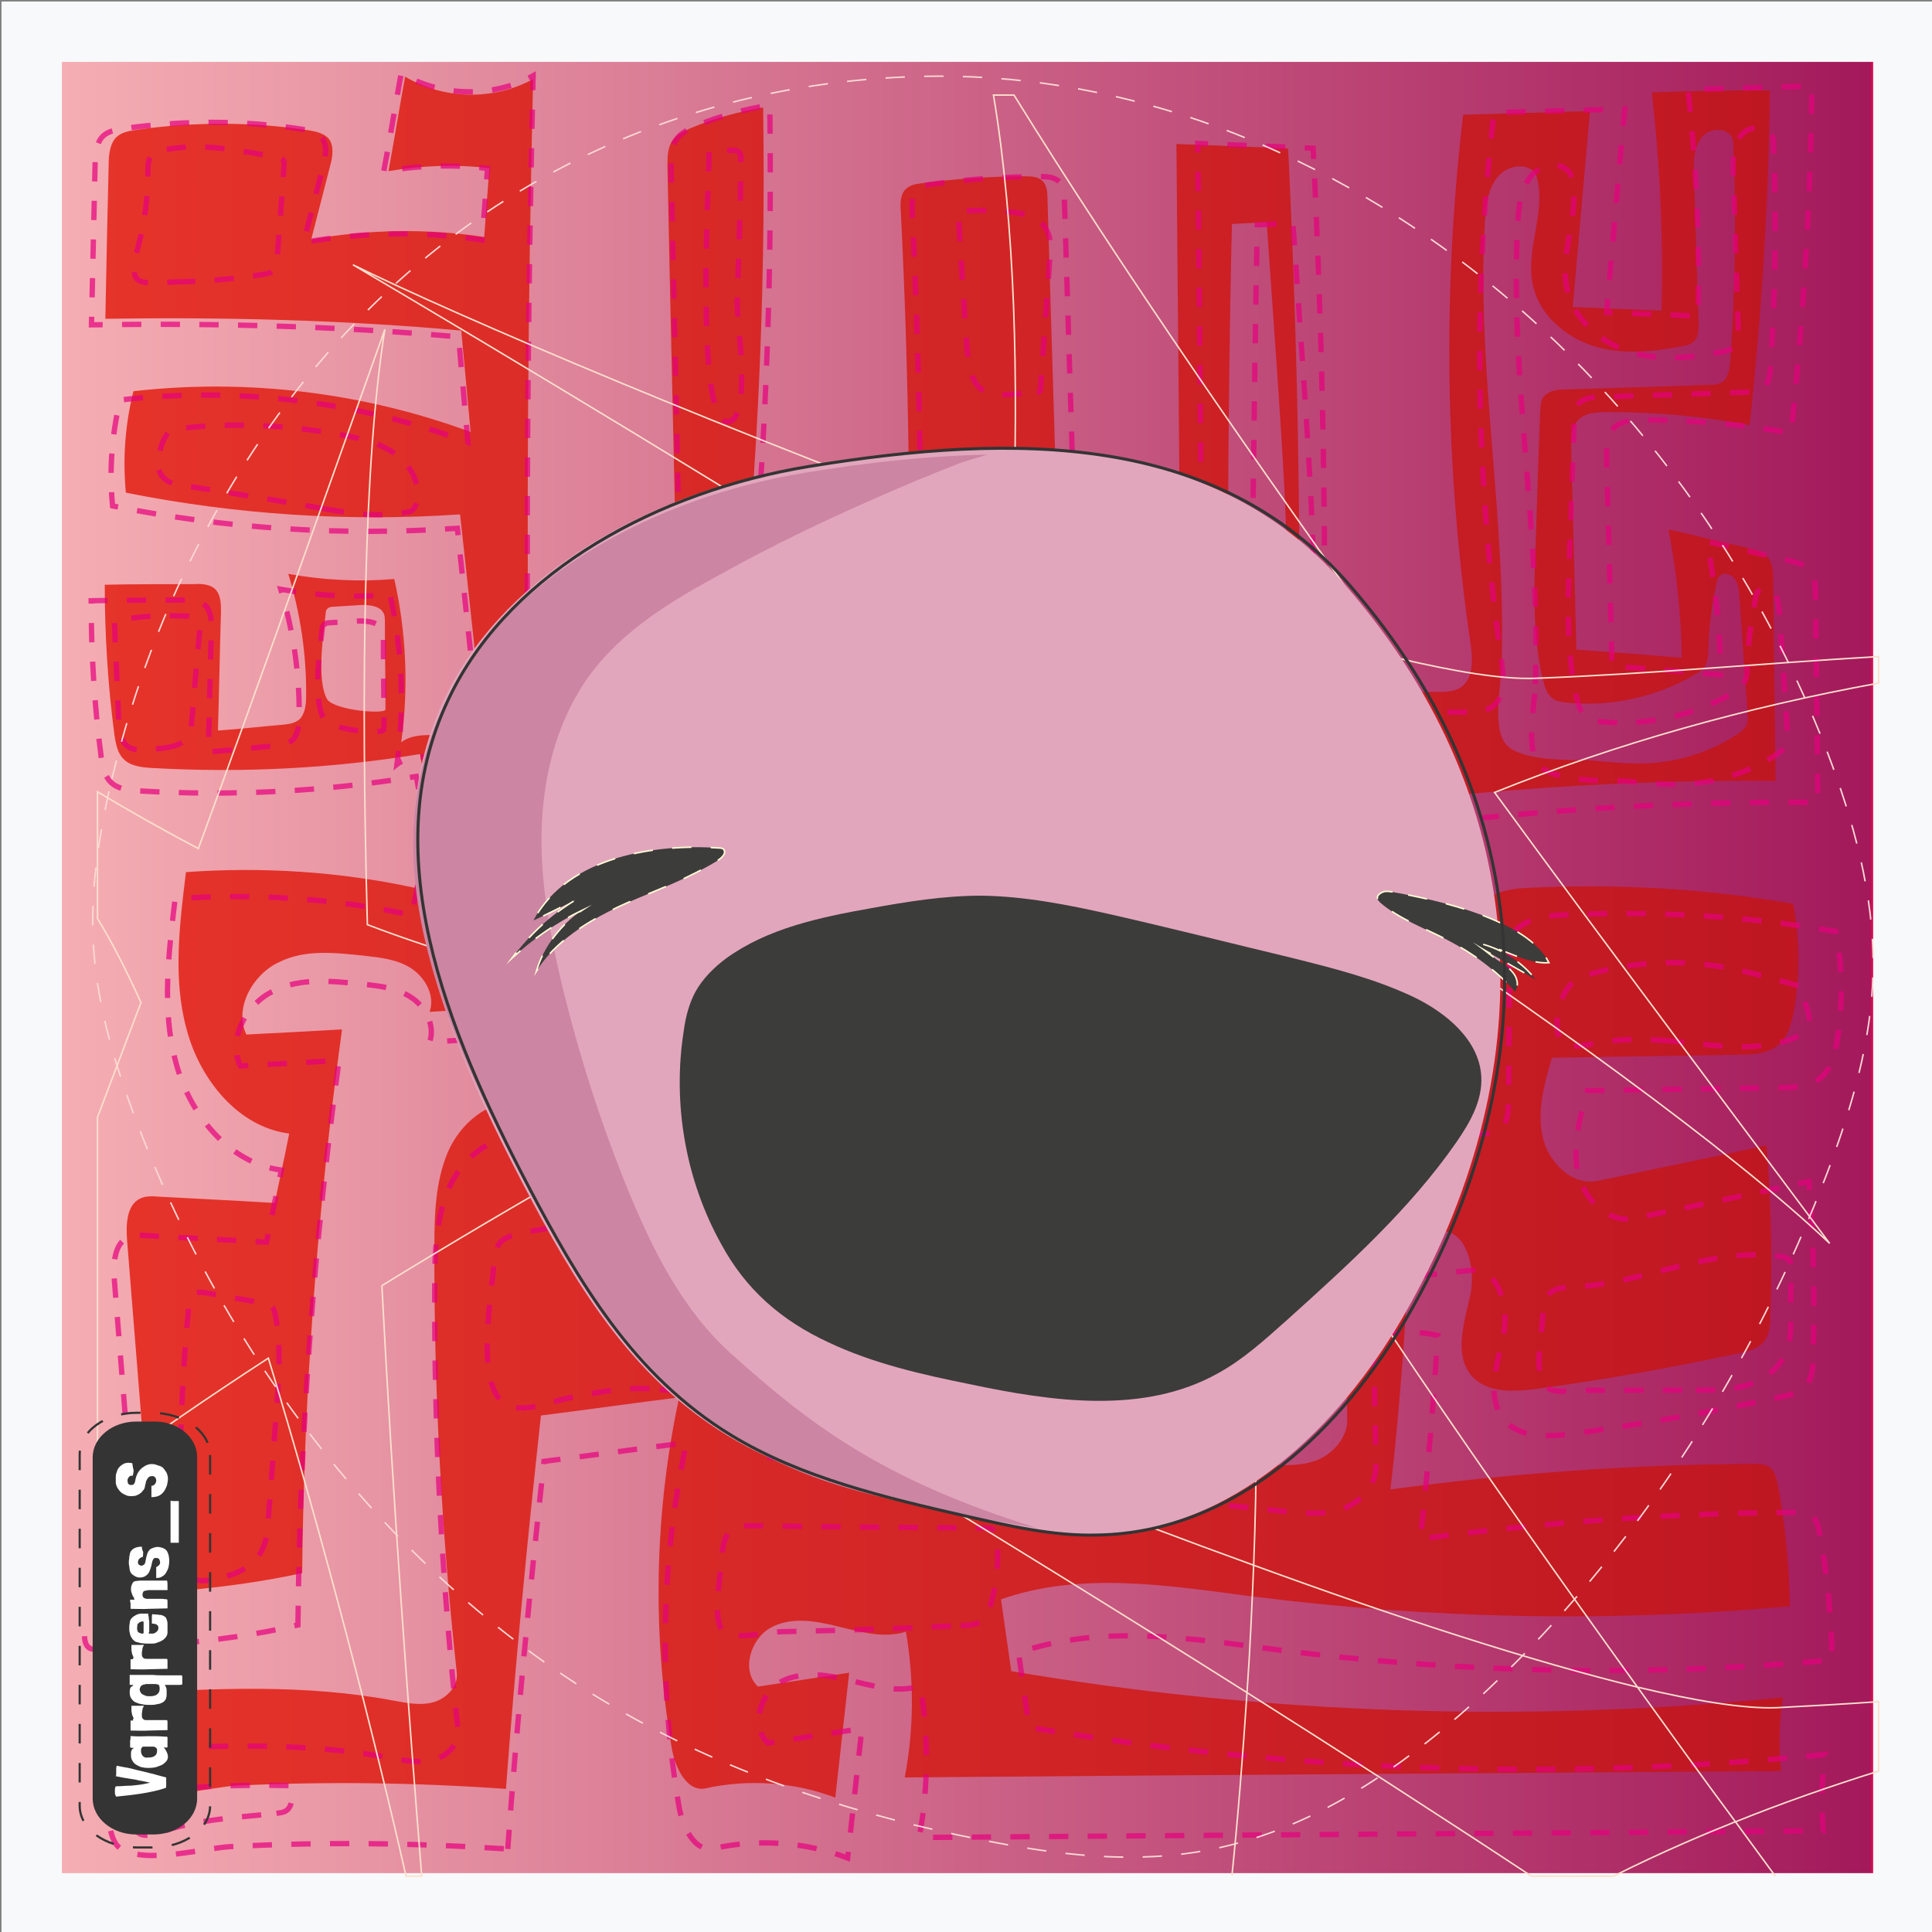 <?xml version="1.0" encoding="utf-8"?>
<!-- Generator: Adobe Illustrator 26.4.0, SVG Export Plug-In . SVG Version: 6.00 Build 0)  -->
<svg version="1.1"
	 id="svg97" xmlns:svg="http://www.w3.org/2000/svg" xmlns:inkscape="http://www.inkscape.org/namespaces/inkscape" xmlns:sodipodi="http://sodipodi.sourceforge.net/DTD/sodipodi-0.dtd"
	 xmlns="http://www.w3.org/2000/svg" xmlns:xlink="http://www.w3.org/1999/xlink" x="0px" y="0px" viewBox="0 0 640 640"
	 style="enable-background:new 0 0 640 640;" xml:space="preserve">
<rect x="0" y="0" width="640" height="640" fill="#808080" stroke="none"/>
<style type="text/css">
	.st0{fill:#F8F9FA;}
	.st1{fill:none;}
	.st2{fill:url(#rect11-feeler_00000036968208788105241120000004833446265360574611_);}
	.st3{fill:url(#path20-feeler_00000023274508419047134450000007482955383350142340_);}
	.st4{fill:none;stroke:#E6007E;stroke-width:1.764;stroke-miterlimit:8;stroke-opacity:0.7;stroke-dasharray:6.403,6.403;}
	.st5{fill:none;stroke:#FBD8D5;stroke-width:0.5;stroke-miterlimit:8;stroke-dasharray:6.403,6.403;}
	.st6{fill:none;stroke:#FCDFCD;stroke-width:0.5;stroke-miterlimit:8;}
	.st7{fill:#E2A6BC;}
	.st8{fill:#3C3C3B;}
	.st9{fill:#3C3C3B;stroke:#FFFBD6;stroke-width:0.5;stroke-miterlimit:20;stroke-dasharray:6.404,6.403;}
	.st10{fill:#CC85A2;}
	.st11{fill:none;stroke:#343434;stroke-miterlimit:8;}
	.st12{fill:none;stroke:#343434;stroke-width:0.72;stroke-dasharray:6.465,6.465;}
	.st13{fill:#343434;}
	.st14{fill:#FFFFFF;}
</style>
<sodipodi:namedview  bordercolor="#666666" borderopacity="1.0" id="namedview99" inkscape:current-layer="svg97" inkscape:cx="320" inkscape:cy="320" inkscape:pagecheckerboard="0" inkscape:pageopacity="0.0" inkscape:pageshadow="2" inkscape:window-height="1377" inkscape:window-maximized="1" inkscape:window-width="3440" inkscape:window-x="-8" inkscape:window-y="-8" inkscape:zoom="1.4046875" pagecolor="#ffffff" showgrid="false">
	</sodipodi:namedview>
<g>
	<rect id="rect2-feeler" x="0.5" y="0.5" class="st0" width="640" height="640"/>
	<rect id="rect5" x="20.5" y="20.5" class="st1" width="600" height="600"/>
	
		<linearGradient id="rect11-feeler_00000142140209928787870100000015965396589762650814_" gradientUnits="userSpaceOnUse" x1="348.298" y1="174.41" x2="349.298" y2="174.41" gradientTransform="matrix(600 0 0 600 -208958.5 -104325.281)">
		<stop  offset="0" style="stop-color:#F5AEB3"/>
		<stop  offset="1" style="stop-color:#A3195B"/>
		<stop  offset="1" style="stop-color:#D70B51"/>
	</linearGradient>
	
		<rect id="rect11-feeler" x="20.5" y="20.5" style="fill:url(#rect11-feeler_00000142140209928787870100000015965396589762650814_);" width="600" height="600"/>
	<rect id="rect8" x="20.5" y="20.5" class="st1" width="600" height="600"/>
	
		<linearGradient id="path20-feeler_00000154401150387045022160000004048650945518016396_" gradientUnits="userSpaceOnUse" x1="349.287" y1="174.431" x2="348.332" y2="174.431" gradientTransform="matrix(590 0 0 590 -205483.5 -102603.68)">
		<stop  offset="0" style="stop-color:#BE1622"/>
		<stop  offset="1" style="stop-color:#E6342A"/>
		<stop  offset="1" style="stop-color:#B486BB"/>
	</linearGradient>
	<path id="path20-feeler" style="fill:url(#path20-feeler_00000154401150387045022160000004048650945518016396_);" d="M93.4,581
		c1-0.2,2.1-0.2,3.1-0.8c2.5-1.5,2.1-5.2,1.3-8.1c-16.8-0.4-34,0.4-50.6,2.1c-0.6,0-1.3,0.2-1.5,0.6c-0.4,0.4-0.2,1.2-0.2,1.7
		c2.1,13.5,4.2,12.8,14.5,9.3C70.5,582.7,82.3,582.2,93.4,581z M312.9,521.3c2.7,0,5.5-0.2,7.4-2.1c1.1-1.2,1.7-2.9,2.3-4.6
		c1.9-6.8,2.7-13.9,2.1-20.9c0-1-0.2-2.1-1.1-2.9c-0.8-0.6-1.7-0.6-2.5-0.6c-25.6-0.2-51-0.4-76.5-0.8c-1.3,0-2.7,0-3.8,0.4
		c-3.6,1.4-4.4,6.4-4.6,10.1c-0.2,5-3.4,19.9,0.6,23.4c3.4,2.9,14.9,0,19.1,0C274.7,522.6,293.8,522.1,312.9,521.3L312.9,521.3z
		 M408.1,74.2c3.8-0.2,7.6-0.4,11.5-0.6c1.1,15.3,2.1,30.5,3.2,45.8c2.3,34,4.8,68,3.1,102.1c-0.2,2.5-0.4,5.6-1.7,7.7
		c-1.7,2.5-9.9,7.7-13.2,6.8c-6.3-1.5-4.2-10.4-4.2-15.7c0-16.2,0-32.7,0-49.1C407,139,407.3,106.5,408.1,74.2L408.1,74.2z
		 M337.3,127.4c0.4,0,0.6,0,0.8-0.2c0.4-0.2,0.4-0.8,0.4-1.4c1-13.9,2.1-27.6,3.1-41.6c0.2-2.9,0.4-6-1-8.5c-2.1-4.4-7.4-5.6-12-6
		c-5.5-0.6-10.9-0.6-16.4-0.2c1,15.1,1.7,30.3,3.1,45.4C316.9,130.8,323.5,128.5,337.3,127.4z M497.4,220.7
		c1.7-49.3-8.4-98.2-5.5-147.3c0.4-5.2,0.8-10.4,4-14.5c3.1-4.1,9.7-5.4,12.8-1.4c4,11.4-3.2,24-1.1,36c1.7,10.2,10.5,18,20.2,21.1
		s20,1.9,30,0c1.1-0.2,2.5-0.6,3.2-1.4c1.7-1.4,1.7-4.1,1.7-6.4c-0.6-16.2-1-32.3-1.5-48.7c-0.2-4.4-0.2-9.1,2.5-12.6
		s9.2-3.3,10.3,0.8c0.2,0.6,0.2,1.4,0.2,2.1c1,23.6,0.6,47.4-1,71.1c-0.2,2.3-0.6,5.2-2.3,6.8c-1.3,1-3.2,1.2-5,1.2
		c-15.7,0.6-31.7,1-47.3,1.5c-2.7,0-5.7,0.4-7.3,2.5c-1,1.4-1,3.1-1.1,5c-0.6,14.5-1,29-1.5,43.7c-0.6,14.9-1,30.2,2.3,44.6
		c0.6,2.3,1.3,5.2,3.4,6.6c1.3,1,3.2,1.2,4.8,1.4c14.5,1.4,29.6-1.9,42.2-9.3c1.3-0.8,2.7-1.5,3.4-2.9c1-1.5,1.1-3.5,1.1-5.6
		c0.2-7.2,1.1-14.3,2.7-21.5c0.2-1,0.4-2.1,1.1-2.7c1.3-1.4,3.8-0.6,5,1s1.3,3.9,1.5,5.8c1,13,1.7,25.9,2.7,38.7
		c0,1.4,0.2,2.5-0.4,3.9c-0.6,1.4-1.9,2.3-3.1,3.1c-8.6,5.6-18.5,8.9-29,9.5c-6.7,0.4-13.6-0.4-20.4-1c-6.5,0-22.1,0.2-26.9-5
		C494.2,241.6,497.2,227.7,497.4,220.7L497.4,220.7z M549,446.1c5.7,0,11.5,0,16.8-1.7s10.5-5.6,12.4-11.2c1.1-2.9,1.1-6.4,1.1-9.7
		c0-5.4,0-10.6,0.2-15.8c0-1.2,0-2.3-0.8-3.1c-0.6-0.6-1.5-1-2.5-1c-22.3-3.5-44.1,8.7-66.6,9.7c-2.9,0.2-5.9,0.2-7.8,2.1
		s-2.1,5.2-2.3,7.9c-0.2,5-2.3,14.7-0.4,19.1c2.1,5.6,6.3,3.9,12.2,3.9C523.8,446.1,536.2,446.1,549,446.1L549,446.1z M539,334.4
		c13.4,1,27.3,4.1,39.9-0.2c2.7-1,5.7-2.5,6.3-5.6c0.6-2.9-1.5-5.8-1.5-8.7c0-0.8,0.2-1.7-0.4-2.3c-0.4-0.4-1-0.6-1.5-0.8
		c-9.7-2.7-19.7-5.6-29.8-6.8c-11.8-1.4-24.2-0.4-35.7,2.7c-2.9,0.8-5.9,1.7-8,4.3c-4,4.6-5.9,16.6-1,18.7
		c3.1,1.2,11.3-1.2,14.7-1.4C528,333.8,533.5,334,539,334.4L539,334.4z M107.9,203.1c0-0.6,0.2-1.2,0.6-1.5c0.4-0.4,1.1-0.6,1.7-0.6
		c3.2-0.2,6.5-0.4,9.7-0.6c2.9,0,6.5,0.4,7.4,3.3c0.2,0.8,0.2,1.4,0.2,2.1c0,9.7,0.2,19.5,0.2,29.2c0,1.7-16.6,0.4-19.3-3.3
		C104.8,225.4,107.1,210.3,107.9,203.1L107.9,203.1z M56.9,241.2c3.1-0.4,6.5-1.2,8-4.1c0.8-1.4,0.8-2.7,1-4.4
		c0.8-9.1,1.5-18.2,2.5-27.4c0.2-1.9,0.2-4.6-1.5-5.6c-0.8-0.6-1.7-0.6-2.7-0.6c-7.6-0.4-15.5,0-23.1,1.5c0.4,10.2,1,20.9,1.3,31.1
		C43,243.1,47.2,242.4,56.9,241.2z M108.6,164.7c8.4,1.4,17,2.7,25.8,1.2c0.6-0.2,1.1-0.2,1.7-0.4c1.1-0.6,1.7-1.9,1.9-3.1
		c1.3-5.6-1.7-11.4-6.1-14.7c-4.4-3.3-9.7-4.8-15.1-6c-17.6-3.5-35.7-4.6-53.6-2.7c-1.5,0.2-3.1,0.4-4.4,1.2
		c-2.7,1.9-4.8,10.2-3.1,13.3c2.3,4.3,8.2,3.9,12.2,4.6C81.4,160,95.1,162.3,108.6,164.7L108.6,164.7z M242.4,53.1
		c0-0.8,0-1.7-0.8-2.3c-0.6-0.4-1.3-0.4-1.9-0.4c-2.5,0-5,0-7.4,0.2c0,10.2-4.6,86.4,5.7,86.4c8,0,3.2-31.3,3.2-37.7
		C241.7,83.7,242.4,68.4,242.4,53.1z M216.3,445.9c3.6,0.4,7.8,1,9.9-1.9c0.8-1.2,1-2.5,1.1-4.1c2.3-14.3,4.6-28.4,6.7-42.7
		c-21.4-3.1-43.1-6.2-63.9-0.8c-1.7,0.4-3.6,1-5,2.3c-1.7,1.7-2.1,4.8-2.3,7.3c-0.8,10.1-6.5,40.6,4.8,45c5.5,2.1,13.7-1.4,19.3-2.5
		C196.6,446.7,206.6,444.5,216.3,445.9L216.3,445.9z M60.9,92.2c9.5-0.2,19.1-1,28.4-2.5c1-0.2,2.1-0.4,2.9-1.2c1-1,1.1-2.3,1.1-3.9
		c0.8-9.9,1.5-19.9,2.3-29.8c0-0.6,0-1-0.2-1.5c-0.4-0.4-1-0.6-1.3-0.8c-12.2-2.3-25-5-37.2-2.5c-1.3,0.2-2.9,0.6-3.8,1.7
		C52,53.1,52,55.3,52,57.2c0,7.7-1,15.7-3.1,23.2C45.1,94.3,48.7,92.6,60.9,92.2z M77.3,505.4c4.4-1.2,8.8-3.9,11.1-7.9
		c1.7-3.3,2.1-7.2,2.3-10.8c1-11.6,1.7-23,2.7-34.6c0.8-10.1,1.5-20.3-0.4-30.2c-0.2-1-0.4-1.7-1.1-2.5c-0.8-0.8-1.7-1-2.7-1.2
		c-6.1-1.2-12.2-2.1-18.3-3.3c-1.3-0.2-2.7-0.4-3.8,0.2c-1.3,0.8-1.7,2.7-1.9,4.6c-1.7,17.4-2.7,34.8-2.7,52.2
		c0,8.7-0.2,17.8,0.6,26.7C64.2,507.9,68.2,507.7,77.3,505.4L77.3,505.4z M100.1,521.1c0.6-60.1,5-120.2,13.2-180.1
		c-10.5,0.6-21.2,1.2-31.7,1.7c-4.2-8.9,2.3-20.1,10.9-24c8.6-4.3,18.7-3.1,28.2-2.1c5.3,0.6,11.1,1.2,15.7,4.3
		c4.6,3.1,7.8,9.1,5.9,14.3c93.1-5.6,186.7-11.4,279.8-16.8c3.8-0.2,7.8-0.6,11.1-2.7c11.3-8.3-1.5-28.8,6.1-41
		c4-6.4,12.2-7.9,19.5-8.7c42.9-5.2,86.1-7.7,129.4-7.3c-0.2-22.2-0.6-44.3-0.8-66.5c0-2.7-0.2-5.8-1.9-7.7
		c-1.5-1.7-3.8-2.3-6.1-2.9c-8.8-1.9-17.7-4.3-26.7-6.2c2.7,13.9,4.2,28.2,4.4,42.5c-11.6-1-23.3-1.9-34.9-2.7
		c-0.6-22.2-1.1-44.3-1.7-66.5c0-3.1,0-6.8,1.9-9.1c2.3-2.9,6.5-3.1,10.1-3.1c15.8,0,31.7,1.4,47.1,4.3c4-36.7,6.3-73.6,6.7-110.8
		c-12.8-0.2-26,0.2-39.1,0.6c2.7,24,3.8,48.1,3.2,72.3c-9.7-0.4-19.7-0.8-29.4-1.2c1.9-21.6,3.8-43.3,5.7-64.9
		c-13.9,0.4-28.1,0.8-42,1.2c-6.9,58-6,117,2.4,175c0.8,5.2,1.1,11.8-3.2,14.7c-2.1,1.4-5,1.5-7.4,1.5c-15.3,0-30.9,0-46.2,0
		c0.6-59.9-0.6-119.8-3.6-180c-12.2-0.6-24.6-1-37-1.5c0.6,61.3,1.1,122.9,1.5,184.2c0,4.6-0.4,10.1-4.2,12.6
		c-2.5,1.5-5.5,1.4-8.6,1c-8.6-1-17.2-1.7-26.1-2.7c-1.7-59-3.6-117.9-5.3-176.9c0-2.1-0.2-4.6-1.7-6s-3.6-1.5-5.5-1.5
		c-11.5,0-23.1,0.8-34.4,2.3c-1.9,0.2-4.2,0.6-5.5,2.1c-1.7,1.7-1.7,4.8-1.5,7.2c2.7,53.5,3.4,107.5,2.3,161c0,3.1-0.4,7-3.1,8.5
		c-1.7,1-3.8,0.8-5.7,0.6c-16.4-2.1-32.8-4.3-49.2-6.4c7.8-65.7,11.1-132,10.1-198.1c-8,1.4-16,3.5-23.9,6.8c-2.3,1-4.8,2.1-6.3,4.4
		c-1.5,2.3-1.5,5.6-1.5,8.5c1.1,55.3,2.5,110.2,3.6,165.5c0.2,9.3,0,19.9-5.9,26.9c-10.5,12.2-29.6,5.6-43.5-1.5
		c-1-73.4-0.4-146.7,1.3-220c-13.2,7.2-29.6,6.8-42.4-0.8c-1.9,10.4-3.6,20.9-5.5,31.3c10.9-1.9,22.3-2.3,33.4-1
		c-0.6,7.5-1.1,15.3-1.7,22.8c-19.1-2.9-38.4-2.5-57.3,0.8c2.1-8.1,4.2-16.4,6.3-24.5c0.8-2.9,1.3-6.4-0.4-8.7
		c-1.5-1.9-4.2-2.5-6.5-2.9c-18.7-2.9-38.2-2.9-57.3-0.2c-2.5,0.4-5,0.8-6.7,2.5c-2.1,2.1-2.5,5.8-2.5,8.9
		c-0.4,17-0.8,34.2-1.1,51.2c39.9-0.6,79,0.4,117.9,3.9c1,11.2,2.1,22.2,3.1,33.6c-35.5-13.1-74.1-17.8-111.7-13.5
		c-2.7,10.8-3.6,22.2-2.5,33.6c36.5,7.3,73.7,9.7,110.7,7.2c2.3,20.5,4.4,41.2,6.7,61.5c0.2,2.3,0.6,5-0.6,7.2
		c-3.8,8.7-18.1,1-25.6,6.8c2.5-18,1.7-36.5-2.3-54.1c-11.6,1-23.5,0.4-35.1-1.7c4,13.1,6.1,26.9,5.9,40.8c0,2.5-0.4,5.6-2.1,7.3
		c-1.5,1.4-3.8,1.7-5.9,1.9c-7.1,0.6-13.9,1.4-21.2,1.9c0.4-13.1,0.6-26.3,1-39.2c0-2.5,0-5.2-1.5-7.2c-1.7-2.1-5-2.3-7.6-2.1
		c-9.7,0-19.7,0-29.4,0.2c0,16.2,1,33.1,3.2,49.7c0.4,2.7,1,6,2.9,7.9c2.3,2.5,6.1,2.9,9.4,3.1c29.8,1.7,59.7,0.2,88.9-4.6
		c3.1,14.7,2.5,30-1.7,44.3c-25-5.4-50.4-7-75.8-5.2c-2.1,17.2-4.4,35.2,0.2,52c4.4,16.8,17.2,32.5,34,34.6
		c-1.5,7.7-3.2,15.3-4.8,23c-12.8-0.8-25.8-1.4-38.6-2.1c-2.1-0.2-4.2-0.2-5.9,0.6c-4.6,2.1-4.8,8.7-4.4,13.9
		c1.9,23.6,3.8,47.4,5.7,71.1c1.1,14.1,2.1,29.4-5,41.6c-2.3,3.9-10.3,8.5-10.5,0.8c3.2-0.2,6.3,1.9,9.7,2.5c5.9,1,12.8,0.2,18.7,0
		C73.9,525.7,86.9,524,100.1,521.1L100.1,521.1z M167.6,592.6c3.1-41.4,7.1-82.5,11.6-123.7c15.3-1.9,30.5-4.1,45.8-6
		c-8.2,37.9-9,77.7-2.5,116c1.1,6.6,5,14.9,11.3,13.5c14.1-3.1,29.4-2.1,42.9,3.1c1.5-13.7,3.1-27.6,4.6-41.4
		c-9.9,1.5-20,3.1-30.2,4.6c-5.7-5.2-2.5-15.8,4.2-19.5c6.7-3.7,14.9-2.3,22.3-0.4c7.4,1.7,15.1,4.1,22.5,1.7
		c2.7,15.8,2.7,32.3-0.4,48.3c96.8-0.8,193.5-1.4,290.3-2.1c-0.8-8.1-0.6-16.2,0.6-24.4c-84.9,8.5-171.2,5.6-255.6-8.7
		c-1.1-7.9-2.3-15.8-3.4-23.8c26.5-9.3,55.2-4.6,83-1c59.2,7.5,118.9,8.7,178.3,3.3c-0.2-13.5-1.5-27.1-4-40.4
		c-0.4-2.1-1-4.6-2.9-5.8c-1.3-0.8-3.1-1-4.6-1c-40.5,0.2-80.7,3.1-120.8,8.5c2.5-21.6,4.2-43.1,5.5-64.9
		c-6.7-1.5-13.7-1.4-20.6,0.4c0.2,13.7,0.6,27.4,0.8,41.2c0.2,6.4-5.2,12-10.9,13.9c-5.7,1.9-12.2,1.4-18.3,0.8
		c-55.2-5.8-110.5-11.6-165.5-17.2c1.1-18.9,0.4-37.7-2.3-56.4c46.2,3.3,92.6,6.8,138.9,10.1c-2.3,6-4.6,12.4-3.6,18.9
		c1,6.4,6.7,12.6,12.8,11.2c9.5-1.9,19.7-2.3,29.2-1.2c0.8-9.3,1.7-18.9,2.5-28.2c0.2-2.7,0.6-5.8,2.5-7.5c1.9-1.9,4.8-2.3,7.6-2.7
		c12.4-1.2,25-2.5,37.6-3.9c8.8-1,12.2,12,10.3,20.9c-1.9,8.9-5.5,19.3,0,26.5c5,6.2,13.9,5.8,21.9,4.8c22.5-3.1,44.7-7,67-11.8
		c2.9-0.6,6.1-1.4,8-3.5c2.3-2.5,2.5-6.2,2.5-9.7c0.6-18.6,0.2-37.1-1.3-55.7c-18.7,4.1-37.4,7.9-56.1,11.8
		c-8.4,1.7-16.2-6.2-18.1-14.7s0.6-17.4,3.1-26.1c20.8-0.4,41.4-0.6,62-1c5,0,10.5-0.4,13.9-4.1c2.5-2.5,3.4-6.4,4.2-9.9
		c2.1-12,2.1-24-0.2-36c-29.6-5.2-59.7-6.8-89.5-5.2c-6.7,0.4-15.3,2.9-15.3,9.9c-0.2,16.4-0.2,33.1-0.4,49.5c0,3.1-0.2,6.8-2.5,8.7
		c-1.7,1.5-4.2,1.7-6.3,1.7c-102.7,6.8-205.7,7.2-308.4,1c-9.9-0.6-19.3,7.3-23.3,16.8s-4.4,20.3-4.4,30.5
		c-0.2,47.4,2.3,94.7,7.4,141.7c0.6,4.6-3.4,8.7-7.8,9.9c-4.4,1.2-9,0.2-13.4-0.6c-28.8-5.4-58.4-4.1-87.4-2.3
		c-5.3,0.2-5.3,27.4,0,30.9c8,5.6,26.9,0,35.9-0.4C108.3,590.1,138,590.5,167.6,592.6L167.6,592.6z"/>
	<rect id="rect11" x="20.5" y="20.5" class="st1" width="600" height="600"/>
	<path id="path22-feeler" class="st4" d="M91.6,600.7c1-0.2,2.1-0.2,3.1-0.8c2.5-1.6,2.1-5.4,1.4-8.4c-17.4-0.4-35,0.4-52.2,2.2
		c-0.6,0-1.4,0.2-1.6,0.6c-0.4,0.4-0.2,1.2-0.2,1.8c2.1,14,4.3,13.2,14.9,9.6C68.2,602.5,80.4,601.9,91.6,600.7L91.6,600.7z
		 M318.2,538.5c2.7,0,5.8-0.2,7.7-2.2c1.2-1.2,1.8-3,2.3-4.8c2-7,2.7-14.4,2.1-21.7c0-1-0.2-2.2-1.2-3c-0.8-0.6-1.8-0.6-2.5-0.6
		c-26.3-0.2-52.6-0.4-78.9-0.8c-1.4,0-2.7,0-3.9,0.4c-3.7,1.4-4.5,6.6-4.7,10.4c-0.2,5.2-3.5,20.7,0.6,24.3c3.5,3,15.3,0,19.7,0
		C278.9,540.1,298.6,539.5,318.2,538.5z M416.5,74.5c3.9-0.2,7.9-0.4,11.8-0.6c1.2,15.8,2.1,31.7,3.3,47.5
		c2.3,35.3,4.9,70.6,3.1,105.9c-0.2,2.6-0.4,5.8-1.8,8c-1.8,2.6-10.2,8-13.6,7c-6.5-1.6-4.3-10.8-4.3-16.2c0-16.9,0-33.9,0-51
		C415.4,141.7,415.8,108.2,416.5,74.5L416.5,74.5z M343.5,129.9c0.4,0,0.6,0,0.8-0.2c0.4-0.2,0.4-0.8,0.4-1.4
		c1-14.4,2.1-28.7,3.1-43.1c0.2-3,0.4-6.2-1-8.8c-2.1-4.6-7.7-5.8-12.4-6.2c-5.8-0.6-11.2-0.6-17-0.2c1,15.6,1.8,31.5,3.1,47.1
		C322.2,133.5,329.2,131.1,343.5,129.9L343.5,129.9z M508.6,226.6c1.8-51.2-8.7-101.9-5.8-152.9c0.4-5.4,0.8-10.8,4.1-15
		c3.1-4.2,10-5.6,13.2-1.4c4.1,11.8-3.3,24.9-1.2,37.3c1.8,10.6,10.8,18.7,20.9,21.9c10,3.2,20.7,2,30.9,0c1.2-0.2,2.5-0.6,3.3-1.4
		c1.8-1.4,1.8-4.2,1.8-6.6c-0.6-16.9-1-33.5-1.6-50.6c-0.2-4.6-0.2-9.4,2.5-13s9.5-3.4,10.6,0.8c0.2,0.6,0.2,1.4,0.2,2.2
		c1,24.5,0.6,49.1-1,73.8c-0.2,2.4-0.6,5.4-2.3,7c-1.4,1-3.3,1.2-5.1,1.2c-16.2,0.6-32.7,1-48.9,1.6c-2.7,0-6,0.4-7.5,2.6
		c-1,1.4-1,3.2-1.2,5.2c-0.6,15-1,30.1-1.6,45.3c-0.6,15.4-1,31.3,2.3,46.3c0.6,2.4,1.4,5.4,3.5,6.8c1.4,1,3.3,1.2,4.9,1.4
		c14.9,1.4,30.5-2,43.5-9.6c1.4-0.8,2.7-1.6,3.5-3c1-1.6,1.2-3.6,1.2-5.8c0.2-7.4,1.2-14.8,2.7-22.3c0.2-1,0.4-2.2,1.2-2.8
		c1.4-1.4,3.9-0.6,5.1,1c1.2,1.6,1.4,4,1.6,6c1,13.4,1.8,26.9,2.7,40.1c0,1.4,0.2,2.6-0.4,4c-0.6,1.4-2,2.4-3.1,3.2
		c-8.9,5.8-19.1,9.2-29.9,9.8c-6.9,0.4-13.9-0.4-21.1-1c-6.7,0-22.8,0.2-27.8-5.2C505.3,248.2,508.4,233.8,508.6,226.6L508.6,226.6z
		 M561.8,460.5c6,0,11.8,0,17.4-1.8S590,452.9,592,447c1.2-3,1.2-6.6,1.2-10c0-5.6,0-11,0.2-16.5c0-1.2,0-2.4-0.8-3.2
		c-0.6-0.6-1.6-1-2.5-1c-23-3.6-45.5,9-68.7,10c-2.9,0.2-6.1,0.2-8.1,2.2c-2,2-2.1,5.4-2.3,8.2c-0.2,5.2-2.3,15.2-0.4,19.9
		c2.1,5.8,6.5,4,12.6,4C535.8,460.5,548.6,460.5,561.8,460.5L561.8,460.5z M551.5,344.7c13.8,1,28.2,4.2,41.2-0.2
		c2.7-1,6-2.6,6.5-5.8c0.6-3-1.6-6-1.6-9c0-0.8,0.2-1.8-0.4-2.4c-0.4-0.4-1-0.6-1.6-0.8c-10-2.8-20.3-5.8-30.7-7
		c-12.2-1.4-25-0.4-36.8,2.8c-2.9,0.8-6.1,1.8-8.3,4.4c-4.1,4.8-6.1,17.3-1,19.5c3.1,1.2,11.6-1.2,15.1-1.4
		C540.1,344.1,545.9,344.3,551.5,344.7z M106.7,208.5c0-0.6,0.2-1.2,0.6-1.6c0.4-0.4,1.2-0.6,1.8-0.6c3.3-0.2,6.7-0.4,10-0.6
		c2.9,0,6.7,0.4,7.7,3.4c0.2,0.8,0.2,1.4,0.2,2.2c0,10,0.2,20.3,0.2,30.3c0,1.8-17.2,0.4-19.9-3.4
		C103.6,231.6,105.9,215.9,106.7,208.5L106.7,208.5z M54.2,247.8c3.1-0.4,6.7-1.2,8.3-4.2c0.8-1.4,0.8-2.8,1-4.6
		c0.8-9.4,1.6-18.9,2.5-28.5c0.2-2,0.2-4.8-1.6-5.8c-0.8-0.6-1.8-0.6-2.7-0.6c-7.9-0.4-16,0-23.8,1.6c0.4,10.6,1,21.7,1.4,32.3
		C39.8,249.8,44.2,249,54.2,247.8z M107.6,168.6c8.7,1.4,17.6,2.8,26.6,1.2c0.6-0.2,1.2-0.2,1.8-0.4c1.2-0.6,1.8-2,2-3.2
		c1.4-5.8-1.8-11.8-6.5-15.4c-4.7-3.6-10-5-15.5-6.2c-18.1-3.6-36.8-4.8-55.3-2.8c-1.6,0.2-3.1,0.4-4.5,1.2
		c-2.7,2-4.9,10.6-3.1,13.8c2.3,4.4,8.5,4,12.6,4.8C79.4,163.8,93.6,166,107.6,168.6L107.6,168.6z M245.4,52.6c0-0.8,0-1.8-0.8-2.4
		c-0.6-0.4-1.4-0.4-2-0.4c-2.5,0-5.1,0-7.7,0.2c0,10.6-4.7,89.7,6,89.7c8.3,0,3.3-32.5,3.3-39.1C244.6,84.5,245.4,68.5,245.4,52.6
		L245.4,52.6z M218.6,460.3c3.7,0.4,8.1,1,10.2-2c0.8-1.2,1-2.6,1.2-4.2c2.3-14.8,4.7-29.5,6.9-44.3c-22-3.2-44.5-6.4-65.9-0.8
		c-1.8,0.4-3.7,1-5.1,2.4c-1.8,1.8-2.1,5-2.3,7.6c-0.8,10.4-6.7,42.1,4.9,46.7c5.8,2.2,14.1-1.4,19.9-2.6
		C198.3,461.1,208.4,459.1,218.6,460.3L218.6,460.3z M58.3,93.4c9.9-0.2,19.7-1,29.4-2.6c1-0.2,2.1-0.4,2.9-1.2c1-1,1.2-2.4,1.2-4
		c0.8-10.2,1.6-20.7,2.3-30.9c0-0.6,0-1-0.2-1.6c-0.4-0.4-1-0.6-1.4-0.8c-12.6-2.4-25.8-5.2-38.4-2.6c-1.4,0.2-2.9,0.6-3.9,1.8
		C49,52.8,49,55,49,57.1c0,8-1,16.2-3.1,24.1C42,95.6,45.8,93.8,58.3,93.4z M75.2,522.1c4.5-1.2,9.1-4,11.4-8.2
		c1.8-3.4,2.1-7.4,2.3-11.2c1-12,1.8-23.9,2.7-35.9c0.8-10.4,1.6-21.1-0.4-31.3c-0.2-1-0.4-1.8-1.2-2.6c-0.8-0.8-1.8-1-2.7-1.2
		c-6.3-1.2-12.6-2.2-18.9-3.4c-1.4-0.2-2.7-0.4-3.9,0.2c-1.4,0.8-1.8,2.8-2,4.8c-1.8,18.1-2.7,36.1-2.7,54.2c0,9-0.2,18.5,0.6,27.7
		C61.7,524.9,65.9,524.7,75.2,522.1z M98.7,538.3c0.6-62.4,5.1-124.8,13.6-187c-10.8,0.6-21.9,1.2-32.7,1.8
		c-4.3-9.2,2.3-20.9,11.2-24.9c8.9-4.4,19.3-3.2,29.2-2.2c5.6,0.6,11.4,1.2,16.2,4.4c4.7,3,8.1,9.4,6.1,14.8
		c96.1-5.8,192.6-11.8,288.6-17.5c3.9-0.2,8.1-0.6,11.4-2.8c11.6-8.6-1.6-29.9,6.3-42.5c4.1-6.6,12.6-8.2,20.1-9
		c44.3-5.4,88.8-8,133.5-7.6c-0.2-23.1-0.6-45.9-0.8-69c0-2.8-0.2-6-2-8c-1.6-1.8-3.9-2.4-6.3-3c-9.1-2-18.3-4.4-27.6-6.4
		c2.7,14.4,4.3,29.3,4.5,44.1c-12-1-24-2-36-2.8c-0.6-23.1-1.2-45.9-1.8-69c0-3.2,0-7,2-9.4c2.3-3,6.7-3.2,10.4-3.2
		c16.4,0,32.7,1.4,48.7,4.4c4.1-38.1,6.5-76.4,6.9-115c-13.6,0.4-27.4,0.8-41,1.2c2.7,24.9,3.9,50,3.3,75c-10-0.4-20.3-0.8-30.3-1.2
		c2-22.5,3.9-44.9,6-67.4c-14.3,0.4-29,0.8-43.3,1.2c-7.1,60.4-6.1,121.6,2.5,181.8c0.8,5.4,1.2,12.2-3.3,15.2
		c-2.1,1.4-5.1,1.6-7.7,1.6c-15.7,0-31.9,0-47.7,0c0.6-62.2-0.6-124.4-3.7-186.8c-12.6-0.6-25.4-1-38.2-1.6
		c0.6,63.6,1.2,127.6,1.6,191.2c0,4.8-0.4,10.4-4.3,13c-2.5,1.6-5.8,1.4-8.9,1c-8.9-1-17.8-1.8-27-2.8
		c-1.8-61.2-3.7-122.4-5.6-183.6c0-2.2-0.2-4.8-1.8-6.2c-1.6-1.4-3.7-1.6-5.8-1.6c-11.8,0-23.8,0.8-35.4,2.4c-2,0.2-4.3,0.6-5.8,2.2
		c-1.8,1.8-1.8,5-1.6,7.4c2.7,55.6,3.5,111.5,2.3,167.1c0,3.2-0.4,7.2-3.1,8.8c-1.8,1-3.9,0.8-6,0.6c-17-2.2-33.8-4.4-50.8-6.6
		c8.1-68.2,11.4-137,10.4-205.6c-8.3,1.4-16.6,3.6-24.6,7c-2.3,1-4.9,2.2-6.5,4.6c-1.6,2.4-1.6,5.8-1.6,8.8
		c1.2,57.4,2.5,114.3,3.7,171.7c0.2,9.6,0,20.7-6.1,27.9c-10.8,12.6-30.5,5.8-44.9-1.6c-0.8-76-0.2-152.1,1.6-228.1
		c-13.4,7.4-30.5,7-43.7-0.8c-2,10.8-3.7,21.7-5.8,32.5c11.2-2,23-2.4,34.4-1c-0.6,7.8-1.2,15.8-1.8,23.7c-19.7-3-39.6-2.6-59.1,0.8
		c2.1-8.4,4.3-17.1,6.5-25.5c0.8-3,1.4-6.6-0.4-9c-1.6-2-4.3-2.6-6.7-3c-19.3-3-39.4-3-59.1-0.2c-2.5,0.4-5.1,0.8-6.9,2.6
		c-2.1,2.2-2.5,6-2.5,9.2c-0.4,17.7-0.8,35.5-1.2,53.2c41.2-0.6,81.6,0.4,121.6,4c1,11.6,2.1,23.1,3.1,34.9
		c-36.6-13.6-76.4-18.5-115.2-14c-2.7,11.2-3.7,23.3-2.5,35.1c37.7,7.6,76,10,114.2,7.4c2.3,21.3,4.5,42.7,6.9,63.8
		c0.2,2.4,0.6,5.2-0.6,7.4c-3.9,9-18.7,1-26.3,7c2.5-18.7,1.8-37.9-2.3-56.2c-12,1-24.2,0.4-36.2-1.8c4.1,13.6,6.3,27.9,6.1,42.3
		c0,2.6-0.4,5.8-2.1,7.6c-1.6,1.4-3.9,1.8-6.1,2c-7.3,0.6-14.3,1.4-21.9,2c0.4-13.6,0.6-27.3,1-40.7c0-2.6,0-5.4-1.6-7.4
		c-1.8-2.2-5.1-2.4-7.9-2.2c-10,0-20.3,0-30.3,0.2c0,16.9,1,34.3,3.3,51.6c0.4,2.8,1,6.2,2.9,8.2c2.3,2.6,6.3,3,9.7,3.2
		c30.7,1.8,61.7,0.2,91.8-4.8c3.1,15.2,2.5,31.1-1.8,45.9c-25.8-5.6-52-7.2-78.1-5.4c-2.1,17.9-4.5,36.5,0.2,54
		c4.5,17.5,17.8,33.7,35,35.9c-1.6,8-3.3,15.8-4.9,23.9c-13.2-0.8-26.6-1.4-39.8-2.2c-2.1-0.2-4.3-0.2-6.1,0.6
		c-4.7,2.2-4.9,9-4.5,14.4c2,24.5,3.9,49.1,6,73.8c1.2,14.6,2.1,30.5-5.1,43.1c-2.3,4-10.6,8.8-10.8,0.8c3.3-0.2,6.5,2,10,2.6
		c6.1,1,13.2,0.2,19.3,0C71.7,543.3,85.1,541.5,98.7,538.3L98.7,538.3z M168.2,612.5c3.1-42.9,7.3-85.7,12-128.4
		c15.7-2,31.5-4.2,47.2-6.2c-8.5,39.3-9.3,80.6-2.5,120.4c1.2,6.8,5.1,15.4,11.6,14c14.5-3.2,30.3-2.2,44.3,3.2
		c1.6-14.2,3.1-28.7,4.7-42.9c-10.2,1.6-20.7,3.2-31.1,4.8c-6-5.4-2.5-16.5,4.3-20.3c6.9-3.6,15.3-2.4,23-0.4
		c7.7,1.8,15.5,4.2,23.2,1.8c2.7,16.5,2.7,33.5-0.4,50.2c99.8-0.8,199.7-1.4,299.5-2.2c-0.8-8.4-0.6-16.9,0.6-25.3
		c-87.6,8.8-176.7,5.8-263.7-9c-1.2-8.2-2.3-16.5-3.5-24.7c27.4-9.6,56.9-4.8,85.6-1c61.1,7.8,122.7,9,183.9,3.4
		c-0.2-14-1.6-28.1-4.1-41.9c-0.4-2.2-1-4.8-2.9-6c-1.4-0.8-3.1-1-4.7-1c-41.8,0.2-83.3,3.2-124.7,8.8c2.5-22.5,4.3-44.7,5.8-67.4
		c-6.9-1.6-14.1-1.4-21.3,0.4c0.2,14.2,0.6,28.5,0.8,42.7c0.2,6.6-5.4,12.4-11.2,14.4c-5.9,2-12.6,1.4-18.9,0.8
		c-56.9-6-114-12-170.7-17.9c1.2-19.7,0.4-39.1-2.3-58.6c47.7,3.4,95.5,7,143.4,10.4c-2.3,6.2-4.7,12.8-3.7,19.7
		c1,6.6,6.9,13,13.2,11.6c9.9-2,20.3-2.4,30.1-1.2c0.8-9.6,1.8-19.7,2.5-29.3c0.2-2.8,0.6-6,2.5-7.8c2-2,4.9-2.4,7.9-2.8
		c12.8-1.2,25.8-2.6,38.8-4c9.1-1,12.6,12.4,10.6,21.7s-5.8,20.1,0,27.5c5.1,6.4,14.3,6,22.6,5c23.2-3.2,46-7.2,69.2-12.2
		c2.9-0.6,6.3-1.4,8.3-3.6c2.3-2.6,2.5-6.4,2.5-10c0.6-19.3,0.2-38.5-1.4-57.8c-19.3,4.2-38.6,8.2-57.8,12.2
		c-8.7,1.8-16.8-6.4-18.7-15.2c-1.9-8.8,0.6-18.1,3.1-27.1c21.5-0.4,42.7-0.6,64-1c5.1,0,10.8-0.4,14.3-4.2
		c2.5-2.6,3.5-6.6,4.3-10.2c2.1-12.4,2.1-24.9-0.2-37.3c-30.5-5.4-61.7-7-92.4-5.4c-6.9,0.4-15.7,3-15.7,10.2
		c-0.2,17.1-0.2,34.3-0.4,51.4c0,3.2-0.2,7-2.5,9c-1.8,1.6-4.3,1.8-6.5,1.8c-105.9,7-212.3,7.4-318.2,1c-10.2-0.6-19.9,7.6-24,17.5
		c-4.1,9.8-4.5,21.1-4.5,31.7c-0.2,49.1,2.3,98.3,7.7,147c0.6,4.8-3.5,9-8.1,10.2c-4.5,1.2-9.3,0.2-13.8-0.6
		c-29.8-5.6-60.3-4.2-90.2-2.4c-5.6,0.2-5.6,28.5,0,32.1c8.3,5.8,27.8,0,37.1-0.4C107.1,610.1,137.8,610.5,168.2,612.5L168.2,612.5z
		"/>
	<rect id="rect14" x="20.5" y="20.5" class="st1" width="600" height="600"/>
	<path id="path24-feeler" class="st5" d="M36.1,262.1c-3.8,17.4-6.4,35.4-5,53.2c1.4,18.6,6.8,36.6,13.2,53.8
		c32.8,87.6,93,160.2,166.2,200.4c36.4,20,75.4,32.2,114.8,40c25,5,50.6,8.2,75.6,3.2c36.2-7,68.6-30.2,97-57.8
		c45.8-44.6,82.8-102.2,107.4-166.4c8-21.2,14.8-43.8,15.2-67.2c0.4-25-6.6-49.6-15.2-72.2c-52.2-135.2-175.2-226.8-300-223.8
		c-98,2.4-187.4,53.6-239.6,155.2C52.5,205.9,42.7,233.3,36.1,262.1L36.1,262.1z"/>
	<rect id="rect17" x="20.5" y="20.5" class="st1" width="600" height="600"/>
	<path id="path26-feeler" class="st6" d="M622.3,563.7v23c-16,5-32,10.6-47.4,16.8c-0.2,0-0.4,0.2-0.6,0.2c-9,3.6-23,9.4-39.8,17.8
		h-27.2c-30.6-20.2-62.6-40.8-94.2-60.8c-86.2-54.4-169.6-104.6-216.4-132c33,16.4,128.4,57.2,218.6,89.8
		c47,17.2,92.6,32,127.2,40.4c19.4,4.6,35.2,7.2,46,6.8C599.7,565.1,611.1,564.5,622.3,563.7z M408.1,621.3c2-19.2,3.6-39.8,5-60.8
		c1-13.8,1.6-28,2.2-42.2c2.2-57.6,0.6-116.2-9.4-162c37.8,62.6,86.4,133,136.4,202.4c10.8,15,21.6,30,32.6,44.8
		c4.4,6,8.8,12,13.2,18 M622.3,226.3c-44,8-86.8,20-127.2,36.2c38.6,52.8,77,103.8,111,149.4c-33.2-31.4-95.8-76.4-166.6-123.6
		c-43.2,23.4-97,61.4-125.8,117.2c-2.4,4.6,13-83.8,19.6-185.8c-86.2-54.4-169.6-104.4-216.4-132c33,16.4,128.4,57,218.6,89.8
		c2-51.2,0.8-103-6.4-146h6.8c36.2,58.4,80.8,122.8,126.6,186.4c19.4,4.6,35.2,7.2,46,6.8c38-1.4,75.8-5,113.8-7.2V226.3z
		 M126.5,425.9c3.8,73.2,9,143.4,13.2,195.6h-5.2c-10.2-45-27-110.6-45.6-171.6c-19.4,12.6-38.4,25.6-56.6,39V370.1
		c4.8-12.6,9.6-25.4,14.4-38c-5-11-9.8-20.4-14.4-27.8v-42c11,6.6,22,12.8,33.4,18.8c22.2-60.4,43-119.4,61.8-172
		c-7,43.4-8,116.6-5.8,197.2c46.2,17.6,111.6,34.2,177.2,21.8C304.3,326.9,218.7,369.1,126.5,425.9"/>
	<rect id="rect20" x="20.5" y="20.5" class="st1" width="600" height="600"/>
	<path id="path28-feeler" class="st7" d="M148.3,229.3c-26.4,52.2-1.8,111.8,25.4,163.8c16.2,30.8,34.6,62.6,67.2,82.4
		c23,14,50.8,20.6,78,26.8c14.2,3.2,28.6,6.6,43.2,6.2c46.8-0.8,81.8-36.6,102.4-71.8c46.8-80.6,45.2-169-18.6-242.6
		c-44-50.8-110.8-50.8-179.2-39.6C216.5,162.7,168.5,189.1,148.3,229.3L148.3,229.3z"/>
	<rect id="rect23" x="20.5" y="20.5" class="st1" width="600" height="600"/>
	<path id="path38-feeler" class="st8" d="M274.5,444.7c14.8,7,30.8,10.6,46.6,13.8c27.4,5.8,57.8,10.2,82.4-3.6
		c8.4-4.6,15.6-11.2,22.8-17.6c20.2-18.2,40.8-36.8,56.2-59c4.4-6.4,8.6-13.6,8.2-21.6c-0.6-12.2-11.8-21.4-22.8-26.6
		c-12.8-6-26.4-9.4-40-12.8c-20-4.8-39.8-9.8-60-14.4c-14.2-3.2-28.4-6-42.8-6.2c-12.4,0-24.8,2-36.8,4.2c-16.8,3-34,6.6-47.8,16.6
		c-4,3-7.6,6.6-10,10.8c-2.2,4-3.4,8.6-4,13.2c-3.8,24,0.6,49.4,12.4,70.6C246.9,426.9,258.5,437.3,274.5,444.7L274.5,444.7z"/>
	<rect id="rect26" x="20.5" y="20.5" class="st1" width="600" height="600"/>
	<path id="path40-feeler" class="st9" d="M461.3,295.5c-0.8-0.2-2.2-0.4-3.2,0s-2,1.2-1.8,2c0,0.8,0.6,1,0.8,1.4
		c6.4,5.6,15,8.6,22.6,12.6c8.4,4.4,16,10,22.2,17c1.2-1.8,0.8-4-0.2-5.6c-1.2-1.8-2.8-3-4.6-4.2c-2-1.2-3.8-2.8-5.4-4
		c5.4,3.2,11.4,6.4,17,9.8c-4.4-5.6-10.6-9.8-17.8-11.8c6.8,1.4,15,6.8,22.2,6.2C506.1,304.7,476.1,298.1,461.3,295.5L461.3,295.5z"
		/>
	<rect id="rect29" x="20.5" y="20.5" class="st1" width="600" height="600"/>
	<path id="path42-feeler" class="st10" d="M343.6,506.2c0,0-26.9-4.6-30.5-5.4c-27.2-6.2-45.3-9.6-68.3-23.6
		c-32.6-19.8-55.4-56-71.6-86.8c-27.2-52-51.3-107-24.9-159.2c20.2-40,68.2-66.4,118.4-74.6c20.4-3.4,40.8-5.6,60.4-6
		c-3.8,1.2-7.6,2.2-9.6,3c-9.2,3.6-18.4,7.4-27.4,11.4c-17.4,7.6-34.4,15.8-51,25c-16.2,8.8-32.4,18.4-43.4,33.2
		c-10.6,14.2-15.4,32-16.2,49.6s2.4,35.2,6.4,52.4c5.6,23.2,12.8,46,21.8,68.2c8.2,20,18,40,34,54.6
		C267.7,471.3,291.2,489.9,343.6,506.2z"/>
	<rect id="rect32" x="20.5" y="20.5" class="st1" width="600" height="600"/>
	<rect id="rect34" x="20.5" y="20.5" class="st1" width="600" height="600"/>
	<path id="path46-feeler" class="st11" d="M149.7,229.3c-26.4,52.2-1.8,111.8,25.4,163.8c16.2,30.8,34.6,62.6,67.2,82.4
		c23,14,50.8,20.6,78,26.8c14.2,3.2,28.6,6.6,43.2,6.2c46.8-0.8,81.8-36.6,102.4-71.8c46.8-80.6,45.2-169-18.6-242.6
		c-44-50.8-110.8-50.8-179.2-39.6C217.9,162.7,169.9,189.1,149.7,229.3L149.7,229.3z"/>
	
		<rect id="rect37" x="20.5" y="20.5" transform="matrix(2.900867e-02 -1 1 2.900867e-02 -9.138 631.607)" class="st1" width="600" height="600"/>
	<path id="path48-feeler" class="st9" d="M238.1,280.9c1,0,1.6,0.2,1.8,0.8c0.6,1.2-1,2.6-2.2,3.4c-4.6,2.8-9.4,5.2-14.4,7.4
		c-8.2,3.6-16.6,6.6-24.6,11s-16,10.2-21,18.2c2.4-8.2,8.2-15.6,15.2-20.2c-8.4,4-16.2,9.4-23.4,16c6-8,13.2-14.6,21.2-19.4
		c-4.6,2.2-9.4,4.8-14,6.8C188.3,283.3,218.1,279.5,238.1,280.9L238.1,280.9z"/>
	<path id="nameBorderBox-feeler_name" class="st12" d="M69.6,482v116.2c0,7.7-8.5,13.8-19,13.8h-5.2c-10.5,0-19-6.1-19-13.8V481.8
		c0-7.7,8.5-13.8,19-13.8h5.2C61.1,468.2,69.6,474.3,69.6,482z"/>
	<path id="nameBox-feeler_name" class="st13" d="M65.3,482.6v113.2c0,6.6-6.5,11.9-14.5,11.9h-5.6c-8.1,0-14.5-5.4-14.5-11.9v-113
		c0-6.6,6.5-11.9,14.5-11.9h5.6C58.8,470.7,65.3,476.1,65.3,482.6"/>
	<g id="text6-feeler_name" transform="matrix(0,-1.44,1.44,0,26.4,612)">
		<path id="path15-feeler_name" class="st14" d="M18.8,8.5c-0.2,0-0.4-0.1-0.6-0.1c-0.2,0-0.4,0-0.6,0c-0.2,0-0.4,0-0.6,0
			c-0.2,0-0.4,0-0.6-0.1c0,0,0,0,0,0c-0.1,0.5-0.2,1-0.3,1.5c-0.1,0.5-0.2,1.1-0.3,1.8s-0.2,1.4-0.4,2.1c-0.1,0.8-0.3,1.6-0.5,2.5
			c-0.2-0.9-0.4-1.8-0.5-2.7c-0.1-0.9-0.2-1.6-0.2-2.4c0-0.7-0.1-1.3-0.1-1.8s0-0.9-0.1-1.1c-0.1,0-0.3,0-0.5-0.1
			c-0.2,0-0.5,0-0.7,0c-0.3,0-0.5,0-0.7,0.1s-0.4,0.1-0.4,0.2v0c0.2,2,0.4,3.9,0.7,5.8c0.3,1.9,0.7,3.8,1.3,5.6
			c0.2,0.1,0.4,0.1,0.6,0.1c0.3,0,0.5,0,0.8,0c0.2,0,0.5,0,0.6,0c0.2,0,0.3,0,0.4,0c0.3-1,0.5-2,0.8-2.9c0.2-1,0.5-1.9,0.7-2.9
			c0.2-1,0.5-1.9,0.7-2.9C18.4,10.5,18.6,9.6,18.8,8.5z"/>
		<path id="path17-feeler_name" class="st14" d="M25.6,11.7c-0.4,0-0.7,0-1-0.1c-0.3,0-0.5,0-0.7,0c0,0-0.1,0-0.2,0
			c-0.1,0-0.2,0-0.3,0c-0.1,0-0.2,0-0.3,0c-0.1,0-0.1,0-0.1,0c0,0.1,0,0.3-0.1,0.4c0,0.1,0,0.3,0,0.5c-0.1-0.2-0.2-0.3-0.3-0.4
			c-0.1-0.1-0.2-0.2-0.4-0.2c-0.1-0.1-0.3-0.1-0.5-0.1c-0.2,0-0.4,0-0.6,0c-0.4,0-0.8,0.1-1.1,0.3c-0.4,0.2-0.7,0.5-0.9,0.8
			c-0.2,0.3-0.4,0.7-0.6,1.2c-0.1,0.5-0.2,1-0.2,1.6c0,0.5,0,0.9,0.1,1.5c0.1,0.5,0.3,1,0.5,1.5c0.2,0.5,0.5,0.8,0.8,1.1
			c0.3,0.3,0.7,0.5,1.1,0.5c0.4,0,0.8-0.1,1.2-0.3c0.4-0.2,0.8-0.4,1-0.7c0,0.1,0,0.2,0,0.3s0,0.2,0,0.3c0,0.1,0,0.2,0,0.2
			c0,0.1,0.1,0.1,0.2,0.1c0.1,0,0.2,0,0.4,0c0.1,0,0.2,0,0.4,0c0.2,0,0.4,0,0.5,0c0.2,0,0.4,0,0.6,0h0.2c0.1,0,0.2-0.1,0.2-0.3
			c0-0.1,0-0.3,0-0.4c0.1-1.2,0.1-2.4,0.1-3.6c0-1.2-0.1-2.4,0-3.6v-0.2c0-0.1,0-0.1,0-0.2C25.7,11.8,25.7,11.8,25.6,11.7z
			 M20.7,15.1c0.1-0.3,0.2-0.5,0.5-0.7c0.3-0.2,0.6-0.3,1.1-0.3c0.2,0,0.4,0,0.5,0.1c0.1,0,0.2,0.1,0.3,0.2c0.1,0.1,0.1,0.3,0.1,0.5
			c0,0.2,0,0.5,0,0.9c0,0.3,0,0.6,0,0.9c0,0.2,0,0.5-0.1,0.6c-0.1,0.2-0.2,0.3-0.3,0.4c-0.1,0.1-0.3,0.1-0.6,0.1
			c-0.5,0-0.9-0.2-1.1-0.5c-0.3-0.4-0.4-0.8-0.4-1.3c0-0.1,0-0.3,0-0.4C20.6,15.4,20.7,15.2,20.7,15.1z"/>
		<path id="path19-feeler_name" class="st14" d="M29.2,12.3c0-0.1,0-0.1,0-0.2c0,0,0-0.1,0-0.1c0,0,0-0.1,0-0.1c0,0,0-0.1,0-0.2
			c0,0-0.1,0-0.2,0c-0.1,0-0.2,0-0.3,0c-0.1,0-0.2,0-0.4,0c-0.1,0-0.2,0-0.2,0c-0.1,0-0.2,0-0.3,0c-0.1,0-0.2,0-0.3,0
			c-0.1,0-0.2,0-0.3,0c-0.1,0-0.2,0-0.3,0c0,1.5-0.1,2.9,0,4.3c0,1.4,0.1,2.8,0.1,4.2c0.3,0,0.5,0,0.7,0c0.2,0,0.4,0,0.6,0
			c0.2,0,0.3,0,0.5,0s0.3,0,0.5-0.1v-0.1c0-0.4,0-0.8,0-1.2c0-0.4,0-0.7,0-1.1c0-0.4,0-0.7,0-1.1c0-0.4,0-0.7,0-1.1
			c0-0.3,0-0.6,0.1-0.7c0.1-0.2,0.2-0.3,0.4-0.4c0.2-0.1,0.4-0.1,0.7-0.1c0.3,0,0.5,0,0.9,0.1c0,0,0.1,0,0.2,0
			c0.1,0,0.3,0.1,0.4,0.1c0.1,0,0.1,0,0.2,0.1c0.1,0,0.1,0,0.2,0.1l0.2,0.1c0-0.2,0-0.4,0-0.5c0-0.2,0-0.4,0-0.6c0-0.2,0-0.5,0-0.8
			c0-0.3,0-0.6,0-1c0,0-0.1,0-0.3,0c-0.2,0-0.4,0-0.6,0s-0.5,0-0.8,0.1c-0.3,0-0.5,0.1-0.7,0.2c-0.2,0.1-0.3,0.1-0.5,0.2
			C29.4,12.2,29.3,12.2,29.2,12.3z"/>
		<path id="path21-feeler_name" class="st14" d="M37.5,23.6c0,0,0.1,0,0.2,0c0.2,0,0.3,0,0.6,0c0.2,0,0.5,0,0.7,0
			c0.2,0,0.5,0,0.6-0.1v-1.1c0-0.9,0-1.9,0-2.8c0-0.9,0-1.9,0.1-2.8c0-0.9,0-1.8,0-2.7c0-0.9,0-1.7,0-2.6c-0.4,0-0.7,0-1.2,0
			c-0.4,0-0.8,0-1.1,0c0,0,0,0.1,0,0.1c0,0.1,0,0.2,0,0.3c0,0.1,0,0.2,0,0.3c0,0.1-0.1,0.1-0.1,0.1c0,0-0.1,0-0.1-0.1
			c-0.2-0.3-0.4-0.6-0.7-0.6c-0.3-0.1-0.6-0.1-0.9-0.1c-0.6,0-1.2,0.2-1.5,0.5c-0.4,0.3-0.7,0.7-0.8,1.1c-0.2,0.4-0.3,0.9-0.4,1.5
			c-0.1,0.6-0.1,1.1-0.1,1.7c0,0.4,0,0.8,0.1,1.2c0.1,0.4,0.1,0.7,0.2,1c0.1,0.3,0.3,0.6,0.4,0.8c0.2,0.2,0.4,0.4,0.6,0.5
			c0.3,0.1,0.6,0.2,1,0.2c0.4,0,0.7,0,1.1,0c0.3,0,0.6-0.1,0.8-0.2c0.2-0.1,0.4-0.2,0.4-0.3c0,0.5,0,1,0,1.3s0,0.6,0,0.8
			c0,0.2,0,0.4,0,0.5c0,0.1,0,0.2,0,0.3c0,0.1,0,0.2,0,0.3c0,0.1,0,0.3,0,0.5L37.5,23.6z M34.9,17c-0.1-0.2-0.1-0.3-0.1-0.5
			s0-0.3,0-0.5c0-0.3,0-0.6,0.1-0.8c0.1-0.3,0.2-0.5,0.3-0.7c0.1-0.2,0.3-0.4,0.5-0.5c0.2-0.1,0.4-0.2,0.6-0.2
			c0.3,0,0.5,0.1,0.7,0.2c0.2,0.1,0.3,0.3,0.4,0.5c0.1,0.2,0.1,0.5,0.2,0.8c0,0.3,0,0.6,0,1c0,0.4,0,0.8,0,1.1
			c0,0.2-0.1,0.4-0.1,0.6s-0.2,0.2-0.3,0.3c-0.1,0-0.3,0.1-0.6,0.1c-0.5,0-0.8-0.1-1.1-0.3C35.1,17.7,34.9,17.4,34.9,17z"/>
		<path id="path23-feeler_name" class="st14" d="M43.3,12.3c0-0.1,0-0.1,0-0.2c0,0,0-0.1,0-0.1c0,0,0-0.1,0-0.1c0,0,0-0.1,0-0.2
			c0,0-0.1,0-0.2,0c-0.1,0-0.2,0-0.3,0c-0.1,0-0.2,0-0.4,0c-0.1,0-0.2,0-0.2,0c-0.1,0-0.2,0-0.3,0c-0.1,0-0.2,0-0.3,0s-0.2,0-0.3,0
			c-0.1,0-0.2,0-0.3,0c0,1.5-0.1,2.9,0,4.3c0,1.4,0.1,2.8,0.1,4.2c0.3,0,0.5,0,0.7,0c0.2,0,0.4,0,0.6,0c0.2,0,0.3,0,0.5,0
			c0.2,0,0.3,0,0.5-0.1v-0.1c0-0.4,0-0.8,0-1.2c0-0.4,0-0.7,0-1.1c0-0.4,0-0.7,0-1.1c0-0.4,0-0.7,0-1.1c0-0.3,0-0.6,0.1-0.7
			c0.1-0.2,0.2-0.3,0.4-0.4c0.2-0.1,0.4-0.1,0.7-0.1c0.3,0,0.5,0,0.8,0.1c0,0,0.1,0,0.2,0c0.1,0,0.3,0.1,0.4,0.1
			c0.1,0,0.1,0,0.2,0.1c0.1,0,0.1,0,0.2,0.1l0.2,0.1c0-0.2,0-0.4,0-0.5c0-0.2,0-0.4,0-0.6c0-0.2,0-0.5,0-0.8c0-0.3,0-0.6,0-1
			c0,0-0.1,0-0.3,0c-0.2,0-0.4,0-0.6,0c-0.2,0-0.5,0-0.8,0.1c-0.3,0-0.5,0.1-0.7,0.2c-0.2,0.1-0.3,0.1-0.5,0.2
			C43.4,12.2,43.3,12.2,43.3,12.3z"/>
		<path id="path25-feeler_name" class="st14" d="M49.2,15.9c0.1,0,0.3,0,0.5,0.1c0.2,0,0.5,0,0.8,0c0.3,0,0.6,0,1,0s0.7,0,1-0.1
			c0.3,0,0.6,0,0.8-0.1c0.2,0,0.4,0,0.5-0.1c0-0.5,0-0.9,0-1.4s-0.1-0.9-0.3-1.3c-0.2-0.4-0.4-0.7-0.7-1c-0.3-0.3-0.7-0.5-1.3-0.5
			c-0.4-0.1-0.8-0.1-1.3-0.1c-0.4,0-0.8,0.1-1.2,0.2c-0.4,0.1-0.7,0.3-1,0.5c-0.3,0.2-0.5,0.5-0.7,0.8c-0.1,0.4-0.2,0.8-0.3,1.2
			c0,0.4-0.1,0.8-0.1,1.2c0,0.5,0,0.9,0,1.4s0.1,0.9,0.3,1.3c0.1,0.4,0.3,0.8,0.5,1.1c0.2,0.3,0.5,0.6,0.8,0.8
			c0.3,0.2,0.6,0.3,0.9,0.3c0.3,0,0.7,0,1,0c0.4,0,0.8,0,1.1,0c0.4,0,0.7-0.1,1-0.2c0.3-0.1,0.6-0.3,0.7-0.6
			c0.1-0.1,0.1-0.2,0.2-0.4c0.1-0.2,0.1-0.4,0.1-0.6c0-0.2,0.1-0.5,0.1-0.8s0-0.6,0.1-0.9c-0.1,0-0.3-0.1-0.5-0.1
			c-0.2,0-0.4,0-0.6,0c-0.2,0-0.4,0-0.6,0c-0.2,0-0.3,0-0.5,0c0,0.5-0.1,0.8-0.2,1.1c-0.2,0.2-0.4,0.4-0.6,0.4c-0.2,0-0.5,0-0.7-0.1
			s-0.4-0.3-0.6-0.6c-0.1-0.2-0.2-0.4-0.2-0.6c0-0.2,0-0.5,0-0.8V15.9z M51.3,13.3c0.2,0.1,0.4,0.3,0.5,0.5c0.1,0.2,0.2,0.4,0.2,0.6
			c0,0.1,0,0.2,0,0.2c0,0,0,0-0.1,0.1c-0.1,0-0.2,0-0.3,0c-0.1,0-0.4,0-0.7,0c-0.4,0-0.8,0-1,0c-0.2,0-0.4,0-0.5,0
			c-0.1,0-0.2-0.1-0.2-0.1c0-0.1,0-0.1,0-0.3c0-0.1,0.1-0.3,0.1-0.4c0.1-0.1,0.1-0.3,0.2-0.4c0.1-0.1,0.2-0.2,0.4-0.2
			c0.2-0.1,0.4-0.1,0.7-0.1c0.1,0,0.2,0,0.3,0.1C51.1,13.2,51.2,13.2,51.3,13.3z"/>
		<path id="path27-feeler_name" class="st14" d="M57,12.6c0-0.2,0-0.3,0-0.4c0-0.1,0-0.3,0-0.5c0,0,0-0.1-0.1-0.1
			c-0.1,0-0.2,0-0.3,0c-0.1,0-0.2,0-0.3,0.1c-0.1,0-0.2,0-0.2,0c-0.1,0-0.2,0-0.3,0c-0.1,0-0.2,0-0.3,0c-0.1,0-0.2,0-0.3,0
			c-0.1,0-0.2,0-0.3,0c0,1.5-0.1,2.9,0,4.3c0,1.4,0.1,2.8,0.1,4.2c0.3,0,0.5,0,0.7,0c0.2,0,0.3,0,0.5,0c0.1,0,0.3,0,0.4,0
			c0.1,0,0.3,0,0.5-0.1v-0.1c0-0.4,0.1-0.7,0.1-1.1c0-0.4,0-0.7,0-1.1c0-0.4,0-0.8,0-1.1c0-0.4,0-0.8,0-1.2c0-0.3,0.1-0.5,0.2-0.7
			c0.1-0.2,0.3-0.3,0.5-0.3c0.2-0.1,0.3-0.1,0.5,0c0.2,0,0.3,0.1,0.4,0.1c0,0,0,0,0,0c0,0,0,0,0,0c0.1,0.1,0.2,0.2,0.2,0.3
			c0.1,0.1,0.1,0.3,0.1,0.4c0,0.2,0.1,0.3,0.1,0.5c0,0.2,0,0.3,0,0.4c0,0.3,0,0.6,0,1c0,0.4,0,0.7,0,1.1c0,0.4,0,0.7,0,1
			c0,0.3,0,0.6,0,0.9c0.4,0,0.7,0,1.1,0c0.3,0,0.7,0,1.1-0.1c0-0.4,0-0.8,0-1.3c0-0.5,0-1,0-1.6c0-0.6,0-1.1,0-1.6c0-0.5,0-1,0-1.5
			c0-0.5-0.1-0.8-0.1-1.2c-0.1-0.3-0.1-0.5-0.3-0.6c-0.2-0.2-0.5-0.3-0.8-0.4c-0.3-0.1-0.6-0.1-0.9-0.1c-0.3,0-0.6,0.1-0.9,0.2
			c-0.3,0.1-0.6,0.2-0.8,0.4c-0.1,0-0.1,0.1-0.2,0.1C57.1,12.5,57.1,12.6,57,12.6z"/>
		<path id="path29-feeler_name" class="st14" d="M69.2,14.3c0-0.6-0.1-1.2-0.3-1.6c-0.2-0.5-0.6-0.9-1.1-1.1c-0.3-0.1-0.6-0.1-1-0.2
			c-0.4,0-0.7-0.1-1.1-0.1s-0.7,0-1,0.1c-0.3,0-0.6,0.1-0.8,0.1c-0.6,0.1-1,0.4-1.3,0.9c-0.3,0.4-0.5,0.9-0.5,1.4
			c0,0.5,0.1,1,0.4,1.4c0.3,0.5,0.8,0.8,1.4,1c0.3,0.1,0.6,0.2,1,0.3s0.6,0.1,0.9,0.2c0.3,0.1,0.5,0.2,0.6,0.3
			c0.2,0.1,0.2,0.3,0.2,0.6c0,0.3-0.1,0.6-0.3,0.7c-0.2,0.1-0.5,0.2-0.7,0.2c-0.3,0-0.5-0.1-0.7-0.3c-0.2-0.2-0.3-0.4-0.4-0.6
			c-0.4,0-0.8,0-1.2,0c-0.5,0-0.9,0-1.3,0v0v0.1c0,0.5,0.1,0.9,0.3,1.2c0.2,0.4,0.5,0.7,0.8,0.9c0.3,0.2,0.7,0.4,1.2,0.6
			c0.5,0.1,1,0.2,1.6,0.2c0.7,0,1.3-0.1,1.8-0.3c0.6-0.2,1-0.6,1.2-1.2c0.2-0.6,0.3-1.1,0.2-1.6c-0.1-0.4-0.2-0.8-0.5-1.3
			c-0.3-0.3-0.7-0.6-1.2-0.7c-0.6-0.2-1.2-0.3-1.8-0.4c-0.3-0.1-0.5-0.2-0.6-0.4s-0.2-0.4-0.2-0.5s0.1-0.3,0.2-0.5
			c0.1-0.2,0.3-0.3,0.6-0.3c0.1,0,0.3,0,0.4,0.1c0.2,0,0.3,0.1,0.4,0.2c0.1,0.1,0.2,0.2,0.3,0.4c0.1,0.1,0.1,0.3,0.1,0.4
			c0.4,0.1,0.8,0.1,1.2,0.1C68.4,14.4,68.8,14.3,69.2,14.3L69.2,14.3z"/>
		<path id="path31-feeler_name" class="st14" d="M70.1,20.9c0,0.1,0,0.3,0,0.5s0,0.4,0,0.6c0,0.2,0,0.3,0,0.5c0,0.1,0,0.2,0,0.3
			c0,0,0.2,0,0.7,0s1,0,1.7,0c0.7,0,1.4,0,2.2,0c0.8,0,1.5,0,2.2,0c0.7,0,1.3,0,1.8,0c0.5,0,0.8,0,1,0c0-0.2,0-0.4,0-0.6
			c0-0.1,0-0.3,0-0.4s0-0.3,0-0.4c0-0.1,0-0.3,0.1-0.5h0c0,0-0.2,0-0.5,0c-0.3,0-0.7,0-1.1,0c-0.4,0-0.9,0-1.5,0c-0.6,0-1.1,0-1.7,0
			c-0.6,0-1.1,0-1.7,0c-0.6,0-1.1,0-1.5,0c-0.4,0-0.8,0-1.1,0C70.4,20.9,70.2,20.9,70.1,20.9L70.1,20.9z"/>
		<path id="path33-feeler_name" class="st14" d="M88.4,12.1c0.2-0.8,0.1-1.6-0.2-2.1s-0.7-1-1.3-1.3c-0.3-0.1-0.6-0.2-0.9-0.3
			c-0.3-0.1-0.6-0.1-1-0.1c-0.3,0-0.7,0-1,0c-0.3,0-0.6,0.1-0.9,0.2c-0.5,0.2-1,0.6-1.4,1c-0.4,0.5-0.6,1-0.8,1.5
			c-0.1,0.6-0.1,1.2,0,1.8c0.2,0.6,0.5,1.2,1,1.6c0.2,0.1,0.3,0.3,0.5,0.4c0.2,0.1,0.4,0.2,0.6,0.2c0.2,0,0.5,0.1,0.8,0.2
			c0.3,0,0.5,0.1,0.7,0.2c0.2,0.1,0.4,0.2,0.6,0.4c0.2,0.2,0.3,0.4,0.3,0.6c0.1,0.4,0,0.7-0.2,0.9c-0.2,0.2-0.5,0.3-0.8,0.3
			c-0.3,0-0.6-0.1-0.8-0.3c-0.3-0.2-0.4-0.5-0.4-0.8c-0.4,0-0.8,0-1.3,0c-0.5,0-0.9,0-1.3,0v0.1v0.1c0,0.5,0.1,1,0.3,1.5
			c0.2,0.4,0.5,0.8,0.9,1.1c0.4,0.3,0.8,0.5,1.3,0.7c0.5,0.2,1,0.2,1.5,0.3c0.4,0,0.7,0,1-0.1c0.3-0.1,0.7-0.2,0.9-0.4
			c0.3-0.2,0.6-0.4,0.8-0.6c0.2-0.2,0.4-0.5,0.5-0.9c0.1-0.3,0.2-0.6,0.3-0.9c0.1-0.3,0.1-0.7,0.1-1c0-0.3-0.1-0.6-0.2-0.9
			c-0.1-0.3-0.3-0.6-0.5-0.9c-0.3-0.5-0.8-0.9-1.3-1.2c-0.5-0.3-1.1-0.5-1.7-0.6c-0.2,0-0.5-0.1-0.7-0.2c-0.2-0.1-0.4-0.3-0.4-0.5
			c0-0.1,0-0.2,0-0.2c0-0.1,0-0.2,0-0.2c0-0.3,0.2-0.5,0.4-0.6c0.3-0.1,0.5-0.1,0.8-0.1c0.3,0.1,0.5,0.2,0.7,0.4
			c0.2,0.2,0.3,0.5,0.2,0.8c0.4,0.1,0.8,0.2,1.3,0.2C87.5,12.2,87.9,12.2,88.4,12.1L88.4,12.1z"/>
	</g>
</g>
</svg>
